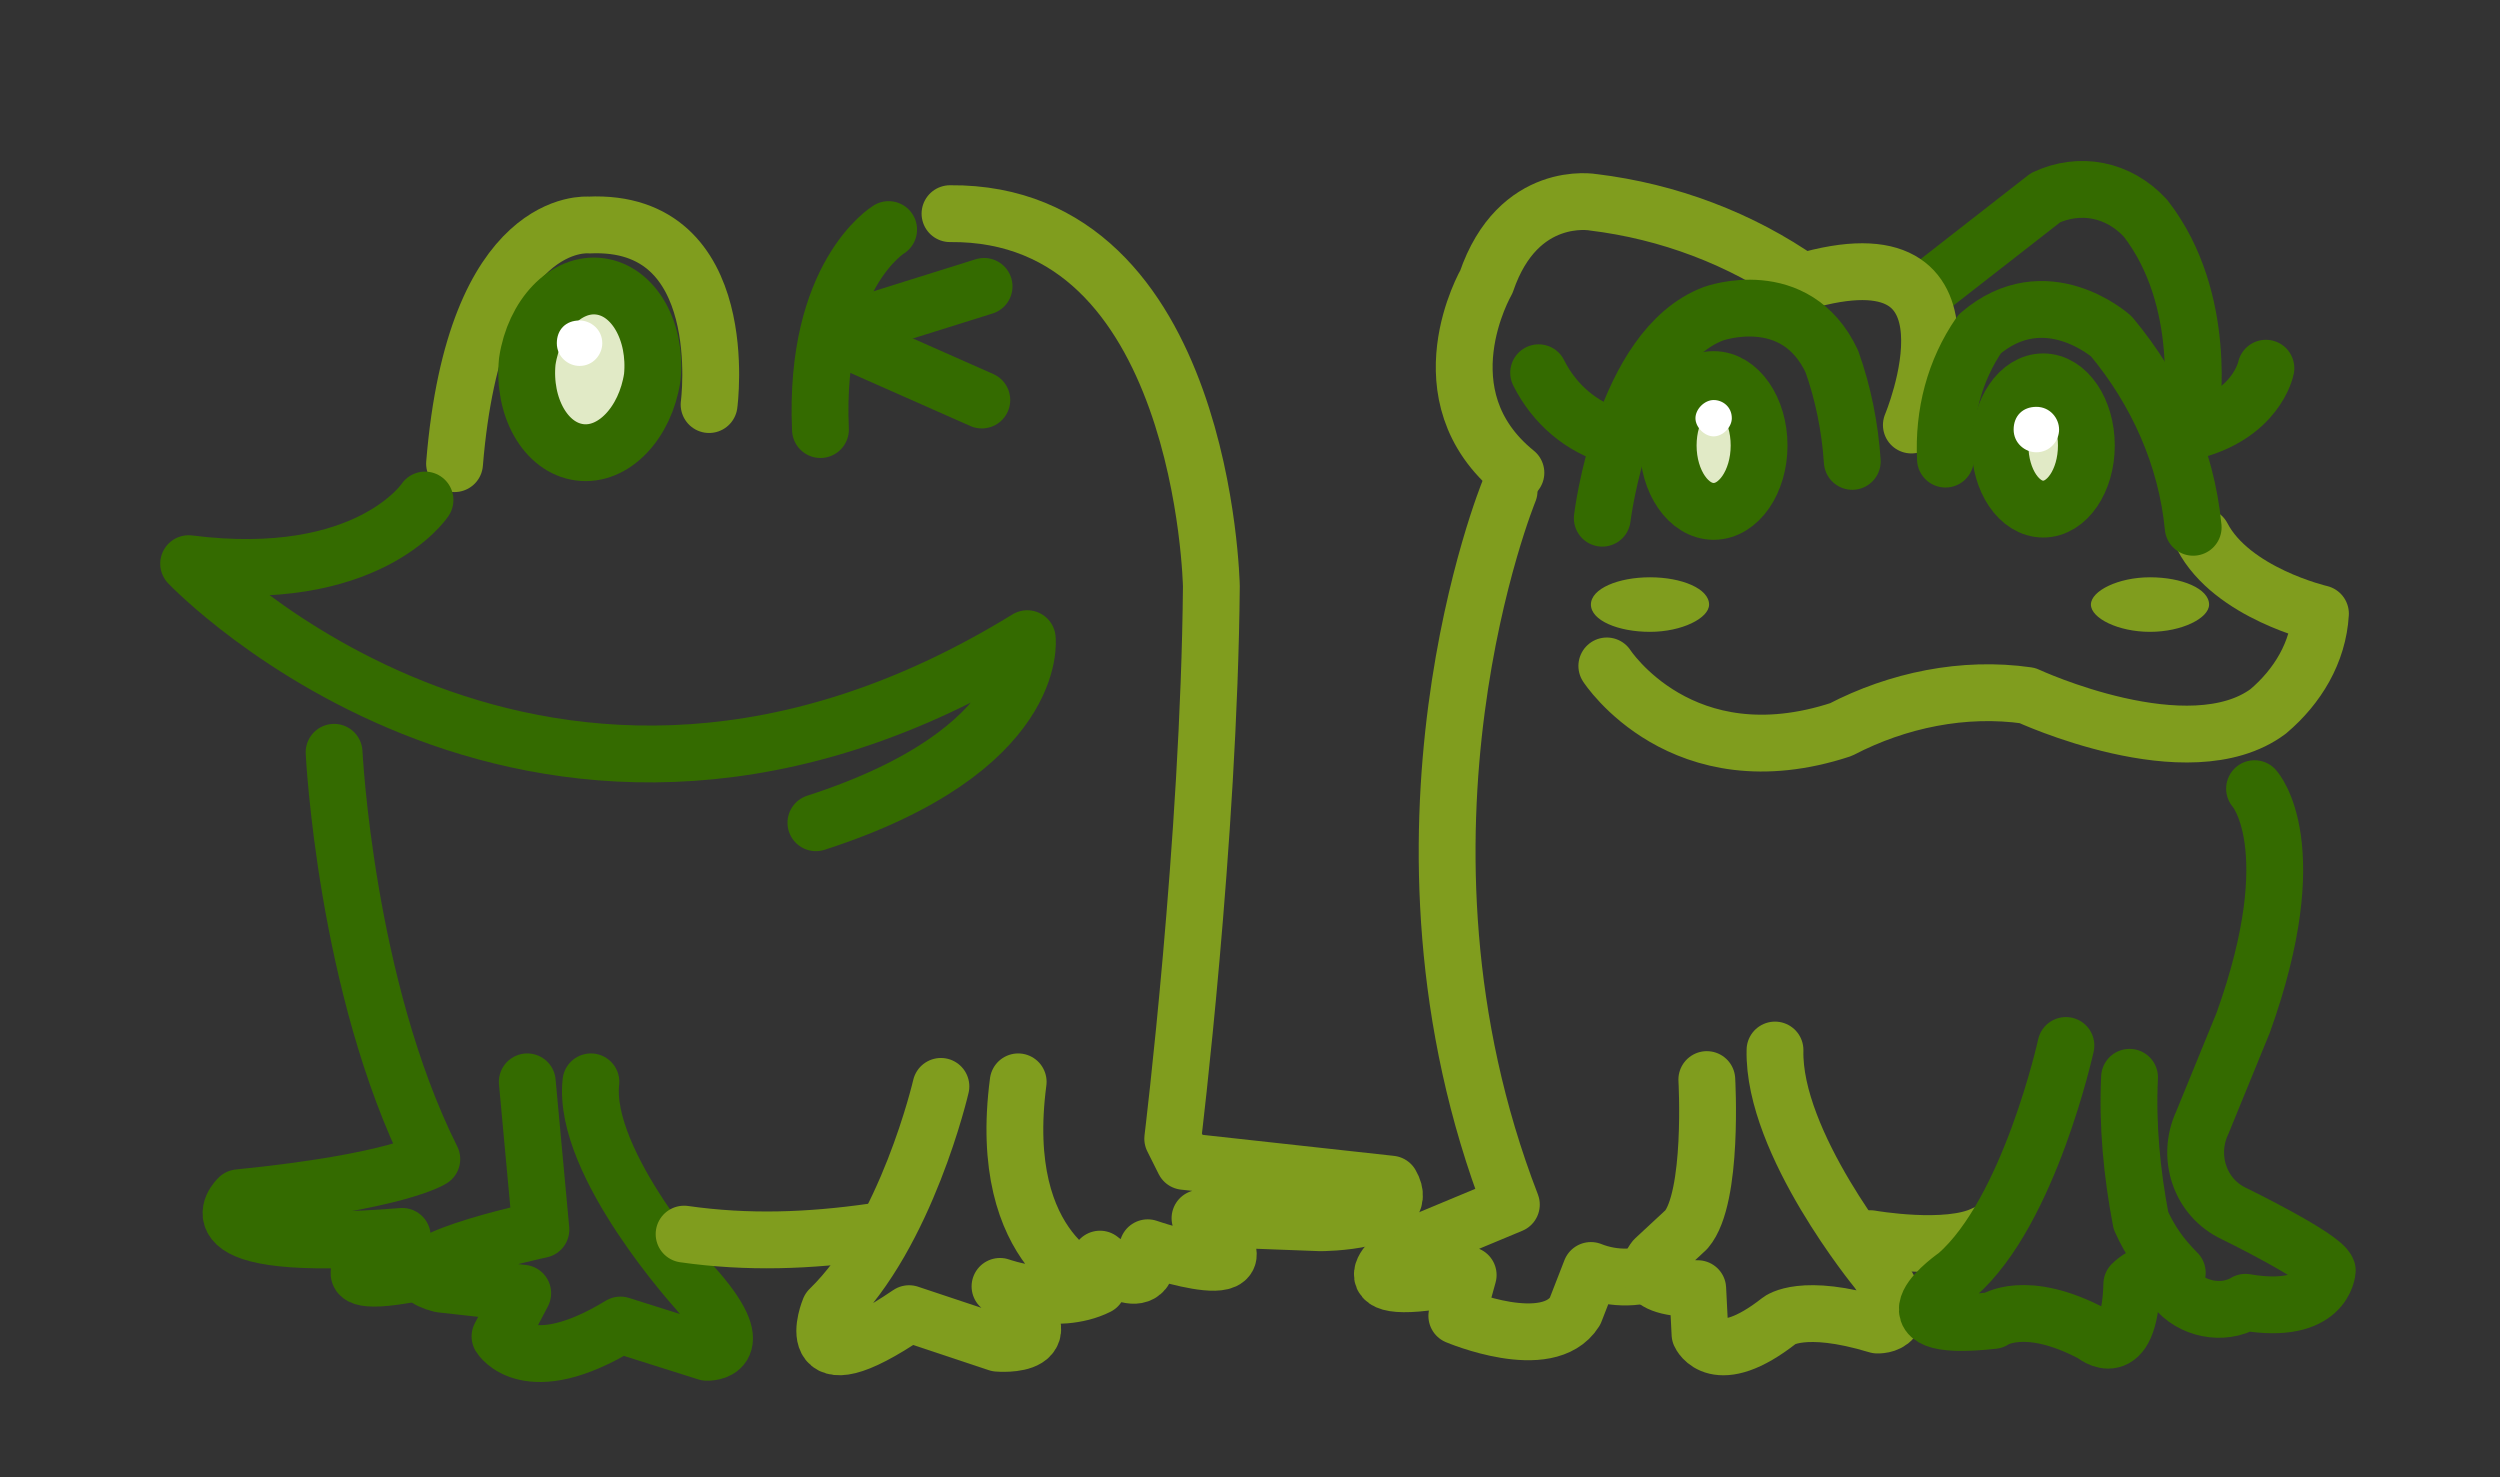 <?xml version="1.0" encoding="utf-8"?>
<!-- Generator: Adobe Illustrator 27.7.0, SVG Export Plug-In . SVG Version: 6.00 Build 0)  -->
<svg version="1.1" id="Layer_1" xmlns="http://www.w3.org/2000/svg" xmlns:xlink="http://www.w3.org/1999/xlink" x="0px" y="0px"
	 viewBox="0 0 110 65" style="enable-background:new 0 0 110 65;" xml:space="preserve">
<rect x="0" y="0" width="110" height="65" fill="#333333" stroke="none"/>
<style type="text/css">
	.st0{clip-path:url(#SVGID_00000071523545947562629380000003368614666382514335_);}
	.st1{fill:none;stroke:#346B00;stroke-width:2.5;stroke-linecap:round;stroke-linejoin:round;}
	.st2{fill:none;stroke:#809D1E;stroke-width:2.5;stroke-linecap:round;stroke-linejoin:round;}
	.st3{fill:#E1EAC6;}
	.st4{fill:#FFFFFF;}
	.st5{fill:#809D1E;}
</style>
<g id="Group_2260" transform="translate(-400.469 -1092.426)">
	<g id="Group_2243" transform="translate(400.469 1092.427)">
		<g>
			<defs>
				<rect id="SVGID_1_" x="4.5" y="1.2" width="101" height="62.6"/>
			</defs>
			<clipPath id="SVGID_00000022522770431531806570000003495832818867710898_">
				<use xlink:href="#SVGID_1_"  style="overflow:visible;"/>
			</clipPath>
			
				<g id="Group_2242" transform="translate(0 0)" style="clip-path:url(#SVGID_00000022522770431531806570000003495832818867710898_);">
				<path id="Path_2215" class="st1" d="M96.4,18.2c0,0,0.8-5-2-8.6C93.2,8.3,91.5,8,90,8.7l-5,3.9"/>
				<path id="Path_2216" class="st2" d="M84.1,18.7c0,0,3.7-8.8-4.8-6.3c-2.7-1.9-5.9-3.1-9.2-3.5c0,0-3.3-0.6-4.7,3.5
					c0,0-2.9,5,1.3,8.4"/>
				<path id="Path_2217" class="st2" d="M66.4,21.6c0,0-6.2,15.1,0.1,31.4L61.7,55c0,0-3.3,2.4,2.9,1.1l-0.5,1.8c0,0,4,1.7,5.2-0.2
					l0.7-1.8c1,0.4,2.2,0.4,3.2-0.1"/>
				<path id="Path_2218" class="st2" d="M75.1,47.5c0,0,0.3,5.2-0.9,6.6l-1.4,1.3c0,0-1.1,1.3,1.9,1.3l0.1,2c0,0,0.7,1.6,3.5-0.6
					c0,0,1-0.8,4.3,0.2c0,0,1.8,0.1,0-2.4c0,0-4.6-5.6-4.5-9.7"/>
				<path id="Path_2219" class="st2" d="M82.3,54.5c0,0,3.4,0.6,5-0.2"/>
				<path id="Path_2220" class="st1" d="M90.9,46c0,0-1.6,7.3-4.8,10.1c0,0-3.8,2.6,1.6,2c0,0,1.4-1,4.4,0.6c0,0,1.6,1.4,1.7-2.2
					c0.5-0.5,1.3-0.7,2-0.5c-0.7-0.7-1.2-1.4-1.6-2.3c-0.4-2.1-0.6-4.2-0.5-6.3"/>
				<path id="Path_2221" class="st1" d="M99.2,34.7c0,0,2.3,2.5-0.5,10.3l-1.8,4.4c-0.7,1.5-0.1,3.3,1.4,4c0,0,3.9,1.9,4.1,2.5
					c0,0-0.1,2-3.6,1.4c-1,0.6-2.4,0.3-3.1-0.6"/>
				<path id="Path_2222" class="st2" d="M70.7,29.3c0,0,3.3,5.1,10.3,2.8c2.5-1.3,5.4-1.9,8.2-1.5c0,0,7.1,3.3,10.6,0.7
					c1.3-1.1,2.2-2.6,2.3-4.3c0,0-3.9-0.9-5.2-3.4"/>
				<path id="Path_2223" class="st1" d="M70.5,22.8c0,0,0.9-7.5,4.9-9c0,0,3.6-1.3,5.2,2.1c0.5,1.4,0.8,2.9,0.9,4.4"/>
				<path id="Path_2224" class="st1" d="M96.5,23.2c-0.3-3.1-1.6-6-3.6-8.4c0,0-2.9-2.6-5.8-0.1c-1.1,1.6-1.6,3.5-1.5,5.5"/>
				<path id="Path_2225" class="st1" d="M99.7,16.2c0,0-0.4,2.1-3.4,2.8"/>
				<path id="Path_2226" class="st1" d="M67.7,16.4c0.7,1.4,1.9,2.4,3.3,2.8"/>
				<path id="Path_2227" class="st3" d="M91.8,19.6c0,1.5-0.9,2.8-1.9,2.8S88,21.2,88,19.6s0.9-2.8,1.9-2.8S91.8,18.1,91.8,19.6"/>
				<ellipse id="Ellipse_19" class="st1" cx="89.9" cy="19.6" rx="1.9" ry="2.8"/>
				<path id="Path_2228" class="st3" d="M77.8,19.6c0,1.6-0.9,2.9-2,2.9s-2-1.3-2-2.9s0.9-2.9,2-2.9S77.8,18,77.8,19.6"/>
				<path id="Path_2229" class="st1" d="M77.4,19.6c0,1.6-0.9,2.9-2,2.9s-2-1.3-2-2.9s0.9-2.9,2-2.9S77.4,18,77.4,19.6z"/>
				<path id="Path_2230" class="st2" d="M31.2,17.8c0,0,1.1-8.2-5.3-7.9c0,0-5-0.5-5.9,10.5"/>
				<path id="Path_2231" class="st1" d="M18.7,22c0,0-2.5,3.8-10.4,2.8c0,0,15.6,16.4,36.9,3.3c0,0,0.6,4.9-9.3,8.1"/>
				<path id="Path_2232" class="st1" d="M14.7,33.1c0,0,0.5,10.3,4.3,17.9c0,0-1.5,1-8.5,1.7c0,0-2.7,2.5,7.2,1.7L15.8,56
					c0,0-0.2,0.6,3-0.1"/>
				<path id="Path_2233" class="st1" d="M23.2,47.6l0.6,6.5c0,0-7.5,1.6-4.4,2.4l3.6,0.4l-1,1.9c0,0,1.2,2,5.3-0.5l3.8,1.2
					c0,0,2,0.1-0.4-2.7c0,0-5.1-5.6-4.7-9.2"/>
				<path id="Path_2234" class="st2" d="M30.1,54.3c2.8,0.4,5.5,0.3,8.3-0.1"/>
				<path id="Path_2235" class="st2" d="M41.4,47.8c0,0-1.5,6.5-4.9,9.8c0,0-1.5,3.6,3.5,0.2l3.9,1.3c0,0,3.4,0.3,0.1-2.5
					c0,0,2.5,0.9,4.3,0c0,0-4.5-1.4-3.5-9"/>
				<path id="Path_2236" class="st2" d="M48.4,55.4c0,0,2.3,1.9,2.1-0.5c0,0,6.1,2.1,2.3-1.3l5.3,0.2c0,0,4.1,0,3.1-1.7l-9.1-1
					l-0.5-1c0,0,1.6-13.1,1.7-24.3c0,0-0.3-16.5-11.5-16.4"/>
				<path id="Path_2237" class="st1" d="M39.1,10.1c0,0-3.3,2-3,8.8"/>
				<line id="Line_470" class="st1" x1="43.3" y1="12.6" x2="36.6" y2="14.7"/>
				<line id="Line_471" class="st1" x1="37.1" y1="14.9" x2="43.2" y2="17.6"/>
				<path id="Path_2238" class="st3" d="M28.7,16.6c-0.3,2-1.7,3.5-3.2,3.3c-1.5-0.2-2.5-2-2.3-4c0.3-2,1.7-3.5,3.2-3.3
					C27.9,12.8,29,14.6,28.7,16.6"/>
				<path id="Path_2239" class="st1" d="M28.7,16.6c-0.3,2-1.7,3.5-3.2,3.3c-1.5-0.2-2.5-2-2.3-4c0.3-2,1.7-3.5,3.2-3.3
					C27.9,12.8,28.9,14.6,28.7,16.6z"/>
				<path id="Path_2240" class="st4" d="M26.5,15.1c0,0.5-0.4,1-1,1c-0.5,0-1-0.4-1-1s0.4-1,1-1C26,14.1,26.5,14.5,26.5,15.1
					C26.5,15.1,26.5,15.1,26.5,15.1"/>
				<path id="Path_2241" class="st4" d="M76.2,18.4c0,0.4-0.4,0.8-0.8,0.8s-0.8-0.4-0.8-0.8c0-0.4,0.4-0.8,0.8-0.8c0,0,0,0,0,0
					C75.8,17.6,76.2,17.9,76.2,18.4"/>
				<path id="Path_2242" class="st4" d="M90.6,18.9c0,0.5-0.4,1-1,1c-0.5,0-1-0.4-1-1s0.4-1,1-1S90.6,18.4,90.6,18.9
					C90.6,18.9,90.6,18.9,90.6,18.9"/>
				<path id="Path_2243" class="st5" d="M75.2,26.6c0,0.6-1.2,1.2-2.6,1.2s-2.6-0.5-2.6-1.2s1.2-1.2,2.6-1.2S75.2,25.9,75.2,26.6"/>
				<path id="Path_2244" class="st5" d="M97.2,26.6c0,0.6-1.2,1.2-2.6,1.2S92,27.2,92,26.6s1.2-1.2,2.6-1.2S97.2,25.9,97.2,26.6"/>
			</g>
		</g>
	</g>
</g>
</svg>
